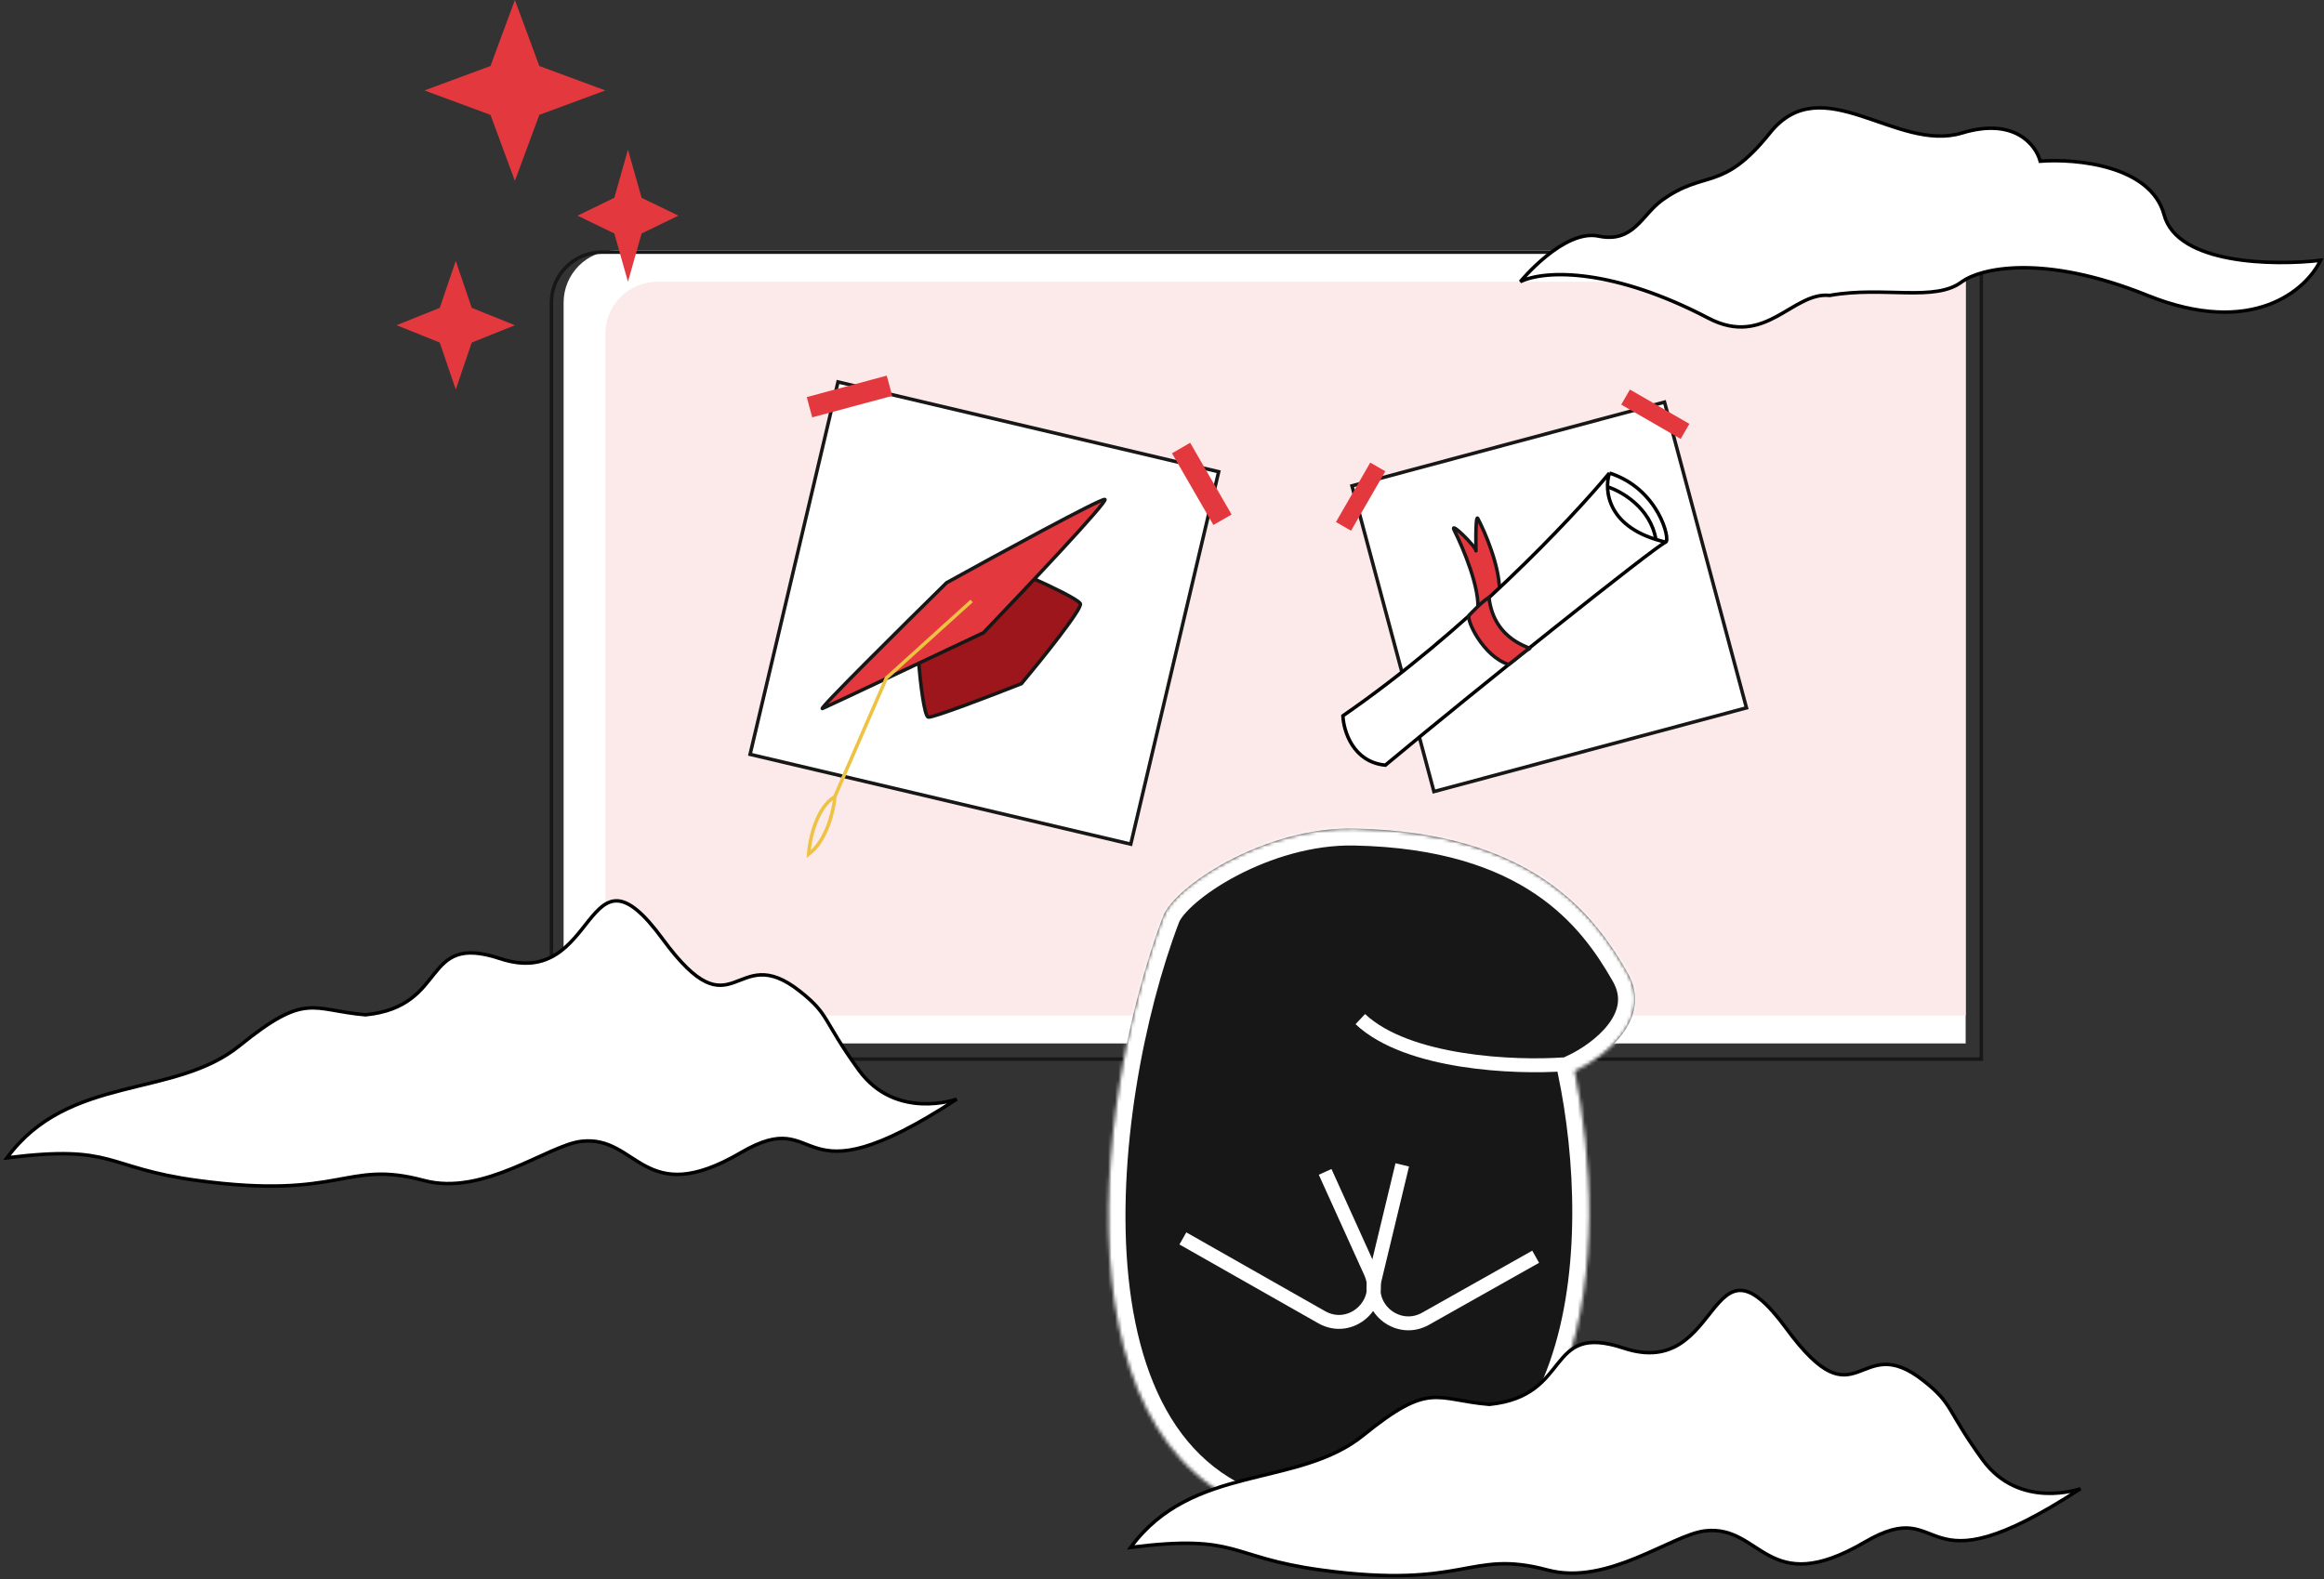 <svg width="668" height="454" viewBox="0 0 668 454" fill="none" xmlns="http://www.w3.org/2000/svg">
<rect x="0" y="0" width="668" height="454" fill="#333333" stroke="none"/>
<path d="M162 87C162 78.716 168.716 72 177 72H565V300H177C168.716 300 162 293.284 162 285V87Z" fill="white"/>
<path d="M174 96C174 87.716 180.716 81 189 81H565V292H189C180.716 292 174 285.284 174 277V96Z" fill="#FCE9E9"/>
<path d="M173 72.5H569.5V304.5H173C164.992 304.5 158.5 298.008 158.5 290V87C158.5 78.992 164.992 72.5 173 72.5Z" stroke="#171717"/>
<rect x="388.612" y="139.683" width="93" height="91" transform="rotate(-15 388.612 139.683)" fill="white" stroke="#171717"/>
<rect x="468.5" y="112" width="19.728" height="5" transform="rotate(30 468.5 112)" fill="#E3383E"/>
<rect x="398.195" y="135.5" width="19.728" height="5" transform="rotate(120 398.195 135.5)" fill="#E3383E"/>
<rect x="240.868" y="109.808" width="112.425" height="110.011" transform="rotate(13.277 240.868 109.808)" fill="white" stroke="#171717"/>
<rect x="342.098" y="127.306" width="23.805" height="6.033" transform="rotate(60 342.098 127.306)" fill="#E3383E"/>
<rect x="256.449" y="113.828" width="23.805" height="6.033" transform="rotate(165 256.449 113.828)" fill="#E3383E"/>
<path d="M310.519 173.541C309.772 172.247 301.438 168.308 297.364 166.5L276.771 168.991L264.092 190.793C264.512 195.789 265.642 205.859 266.809 206.172C267.975 206.485 285.161 199.89 293.609 196.553C299.557 189.422 311.266 174.835 310.519 173.541Z" fill="#9C161B" stroke="#171717"/>
<path d="M317.573 143.588C316.406 143.276 286.763 159.425 272.086 167.539C259.536 179.869 234.833 204.361 236.418 203.692C238.004 203.023 267.928 188.889 282.692 181.906C294.805 169.264 318.739 143.901 317.573 143.588Z" fill="#E3383E" stroke="#171717"/>
<path d="M279.275 172.786L254.781 194.939L240.022 228.881C240.018 228.92 240.015 228.959 240.011 228.999M240.011 228.999C239.641 233.002 237.63 241.732 232.417 245.597C232.711 241.393 234.641 232.19 240.011 228.999Z" stroke="#EEC243"/>
<path d="M148 0L155.022 18.978L174 26L155.022 33.022L148 52L140.978 33.022L122 26L140.978 18.978L148 0Z" fill="#E3383E"/>
<path d="M180.5 43L184.416 56.868L195 62L184.416 67.132L180.5 81L176.584 67.132L166 62L176.584 56.868L180.5 43Z" fill="#E3383E"/>
<path d="M131 75L135.592 88.503L148 93.5L135.592 98.497L131 112L126.408 98.497L114 93.5L126.408 88.503L131 75Z" fill="#E3383E"/>
<path d="M491.033 91.465C463.969 77.288 444.412 77.415 437 80.977C437 80.977 449.432 65.793 459.474 67.882C469.516 69.971 471.921 61.784 477.644 57.635C490.204 48.529 494.934 55.477 508.726 38.233C523.788 19.399 545.067 43.971 563.954 38.233C579.064 33.641 585.233 41.728 586.428 46.346C596.709 45.554 618.227 47.533 622.052 61.781C625.877 76.029 653.611 76.425 667 74.842C663.015 83.285 647.491 97.124 617.27 84.934C587.05 72.745 569.134 77.217 563.954 80.977C556.215 86.936 541.361 82.17 525.94 84.934C515.181 83.79 507.53 100.107 491.033 91.465Z" fill="white" stroke="black"/>
<path d="M212.991 331.375C237.401 317.09 226.681 347.543 275 316.016C275 316.016 257.447 322.294 246.838 307.634C236.229 292.975 238.59 291.842 229.903 284.976C210.838 269.909 211.377 298.471 190.442 269.937C167.578 238.774 172.406 285.092 143.735 275.596C120.798 267.999 129.239 289.339 105.08 291.764C89.474 290.454 88.168 284.976 68.841 300.656C50.024 315.921 19.717 308.74 2 332.881C33.407 328.95 29.756 335.725 56.737 339.396C98.637 345.097 99.099 333.288 121.83 339.396C139.04 344.021 157.473 329.257 167.089 328.141C183.42 326.247 184.693 347.935 212.991 331.375Z" fill="white" stroke="black"/>
<path d="M418.001 152.451C416.534 149.567 423.913 156.84 424.249 158.276C424.208 156.781 424.105 148.14 424.742 149C426.828 152.944 431.001 162.606 431.001 169.704L431.001 184L424.742 175.62C425.512 169.31 420.569 157.545 418.001 152.451Z" fill="#E3383E"/>
<path d="M418.001 152.451C416.5 149.5 424.261 157.183 424.261 158.366C424.261 159.845 424.001 148 424.742 149C426.828 152.944 431.001 162.606 431.001 169.704L431.001 184L424.742 175.62C425.512 169.31 420.569 157.545 418.001 152.451Z" stroke="#171717"/>
<path d="M386 205.802C421.185 181.513 451.734 149.147 462.611 136C476.799 140.54 480.204 155.295 478.785 155.862C475.827 157.045 423.738 198.708 398.201 219.989C388.894 219.081 386.189 210.152 386 205.802Z" fill="white"/>
<path d="M462.611 136C451.734 149.147 421.185 181.513 386 205.802C386.189 210.152 388.894 219.081 398.201 219.989C423.738 198.708 475.827 157.045 478.785 155.862M462.611 136C476.799 140.54 480.204 155.295 478.785 155.862M462.611 136C461.004 141.013 461.987 152.003 478.785 155.862" stroke="black"/>
<path d="M462.043 139.972C466.015 141.201 474.358 145.931 475.947 155.01" stroke="black"/>
<path d="M422.321 176.859C422.887 176.292 425.725 173.171 427.983 171.752C429.414 184.52 440.763 186.223 439.63 186.507C438.933 186.681 435.278 189.912 433.671 191.046C426.292 188.777 421.242 177.941 422.321 176.859Z" fill="#E3383E" stroke="#171717"/>
<mask id="path-24-inside-1_378_14505" fill="white">
<path d="M378.375 437.508C300.381 431.259 314.143 316.433 334.327 263.443C337.618 254.803 363.397 237.68 389.331 238.207C440.37 239.244 458.233 262.884 467.815 279.697C475.481 293.148 460.877 304.139 452.616 307.953C462.736 356.17 460.343 444.076 378.375 437.508Z"/>
</mask>
<path d="M378.375 437.508C300.381 431.259 314.143 316.433 334.327 263.443C337.618 254.803 363.397 237.68 389.331 238.207C440.37 239.244 458.233 262.884 467.815 279.697C475.481 293.148 460.877 304.139 452.616 307.953C462.736 356.17 460.343 444.076 378.375 437.508Z" fill="#171717"/>
<path d="M334.327 263.443L338.892 265.182L338.892 265.182L334.327 263.443ZM378.375 437.508L378.766 432.639L378.375 437.508ZM452.616 307.953L450.569 303.518L447.036 305.149L447.836 308.956L452.616 307.953ZM467.815 279.697L472.059 277.278L472.059 277.278L467.815 279.697ZM389.331 238.207L389.43 233.323L389.331 238.207ZM329.762 261.704C319.468 288.731 310.792 331.465 314.676 368.513C316.62 387.055 321.756 404.62 331.844 418.058C342.066 431.675 357.123 440.706 377.985 442.377L378.766 432.639C360.631 431.186 348.16 423.52 339.657 412.193C331.021 400.688 326.235 385.063 324.393 367.494C320.705 332.319 329.003 291.145 338.892 265.182L329.762 261.704ZM377.985 442.377C399.378 444.091 416.077 439.662 428.77 430.825C441.419 422.019 449.605 409.173 454.636 394.898C464.633 366.528 462.547 331.49 457.397 306.949L447.836 308.956C452.805 332.633 454.582 365.655 445.421 391.651C440.872 404.559 433.724 415.472 423.187 422.807C412.694 430.113 398.356 434.208 378.766 432.639L377.985 442.377ZM454.664 312.388C459.244 310.273 465.714 306.14 470.078 300.393C472.294 297.475 474.106 293.956 474.673 289.932C475.252 285.827 474.484 281.533 472.059 277.278L463.571 282.116C464.979 284.587 465.261 286.711 464.999 288.568C464.726 290.507 463.807 292.497 462.298 294.484C459.212 298.549 454.249 301.819 450.569 303.518L454.664 312.388ZM472.059 277.278C467.096 268.569 459.784 257.728 446.855 248.989C433.904 240.234 415.724 233.857 389.43 233.323L389.232 243.091C413.977 243.593 430.248 249.555 441.384 257.083C452.542 264.626 458.953 274.011 463.571 282.116L472.059 277.278ZM389.43 233.323C375.422 233.038 361.676 237.499 351.069 243.061C345.745 245.853 341.089 248.986 337.486 252.07C334.038 255.022 331.033 258.368 329.762 261.704L338.892 265.182C339.267 264.199 340.718 262.164 343.84 259.492C346.807 256.952 350.833 254.216 355.606 251.714C365.195 246.686 377.306 242.848 389.232 243.091L389.43 233.323Z" fill="white" mask="url(#path-24-inside-1_378_14505)"/>
<path d="M449.5 306C435.667 307 404.6 305.8 391 293" stroke="white" stroke-width="4"/>
<path d="M403.058 334.91L395.075 368.065C393.024 376.584 402.115 383.452 409.749 379.152L441.404 361.322" stroke="white" stroke-width="4"/>
<path d="M380.89 336.922L393.984 365.844C397.99 374.691 388.341 383.498 379.895 378.703L340.002 356.054" stroke="white" stroke-width="4"/>
<path d="M535.991 443.375C560.401 429.09 549.681 459.543 598 428.016C598 428.016 580.447 434.294 569.838 419.634C559.229 404.975 561.59 403.842 552.903 396.976C533.838 381.909 534.377 410.471 513.442 381.937C490.578 350.774 495.406 397.092 466.735 387.596C443.798 379.999 452.239 401.339 428.08 403.764C412.474 402.454 411.168 396.976 391.841 412.656C373.024 427.921 342.717 420.74 325 444.881C356.407 440.95 352.756 447.725 379.737 451.396C421.637 457.097 422.099 445.288 444.83 451.396C462.04 456.021 480.473 441.257 490.089 440.141C506.42 438.247 507.693 459.935 535.991 443.375Z" fill="white" stroke="black"/>
</svg>
